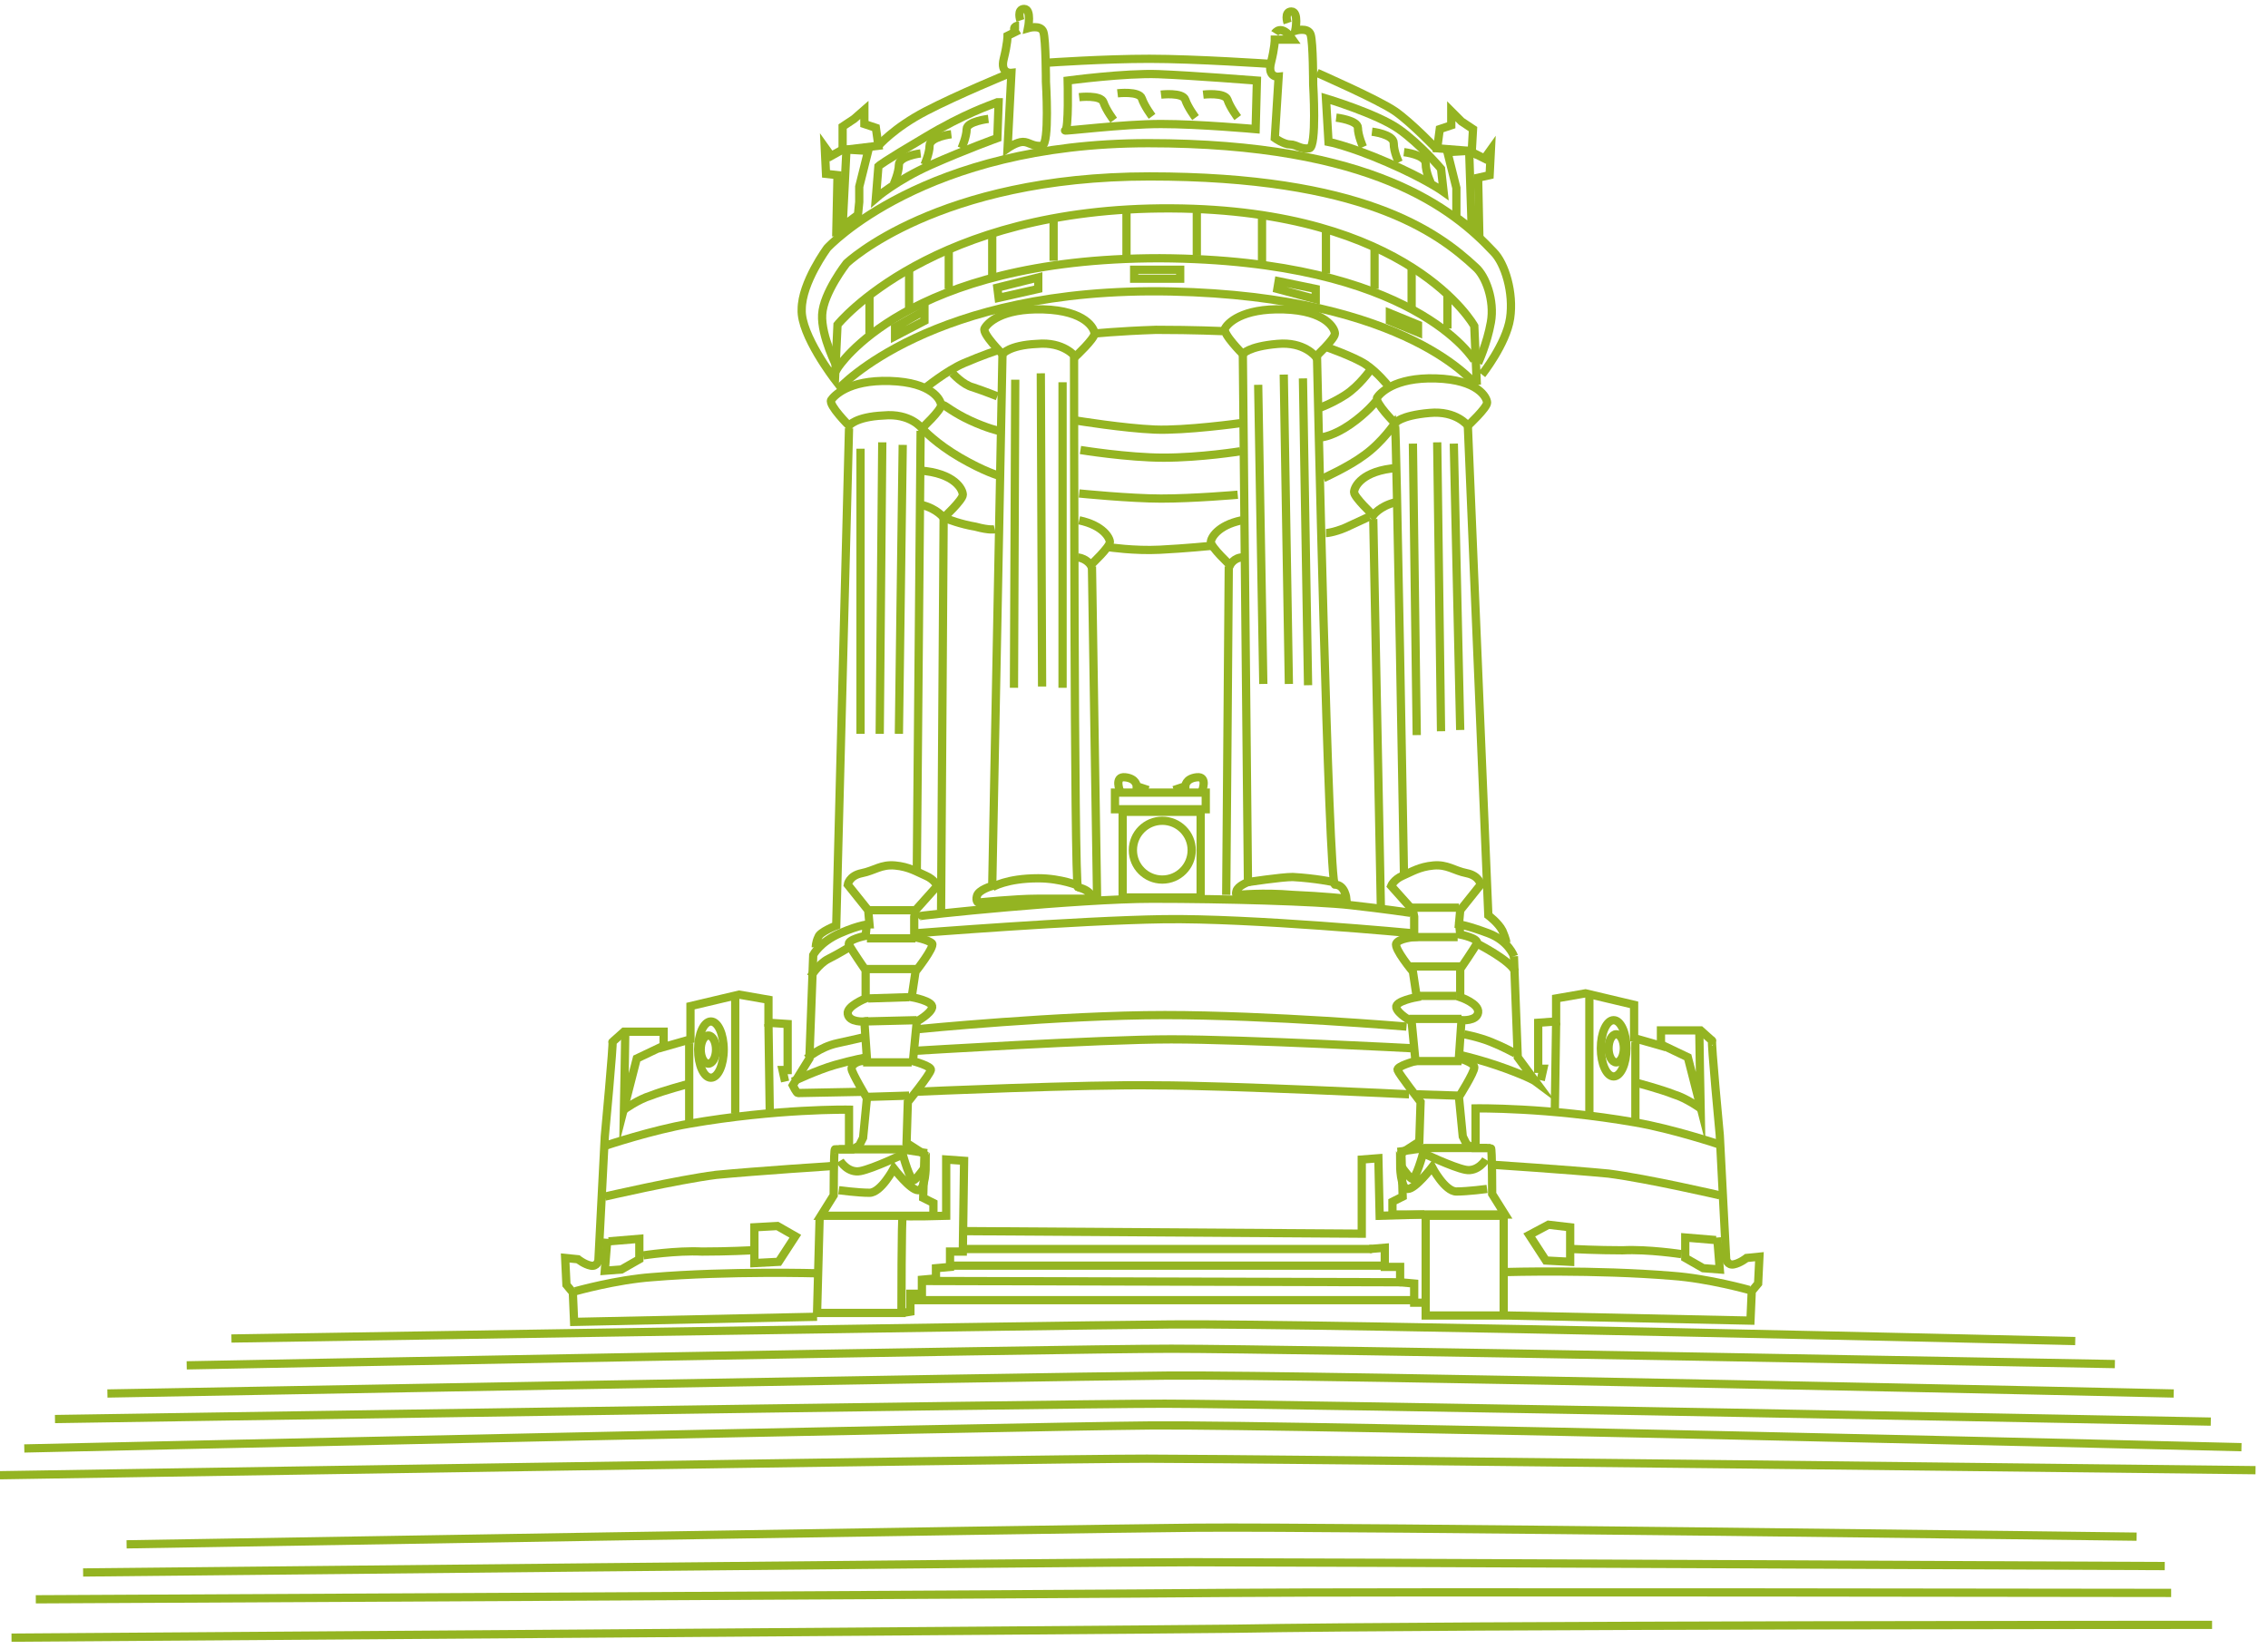 <svg width="220" height="160" viewBox="0 0 220 160" fill="none" xmlns="http://www.w3.org/2000/svg">
<g clip-path="url(#clip0_1_25963)">
<path d="M83.845 10.666L82.853 11.534L81.736 12.279V14.511H82.108L85.209 14.139L84.961 12.403L83.845 12.031V10.666Z" stroke="#94B422" stroke-width="0.8" stroke-miterlimit="10"/>
<path d="M81.736 21.954L82.108 14.512L84.217 14.636L83.349 18.109V19.597L83.225 20.837L81.736 21.954Z" stroke="#94B422" stroke-width="0.8" stroke-miterlimit="10"/>
<path d="M81.736 14.512L80.62 15.132L80 14.264L80.124 16.868L81.24 16.992L81.116 22.946" stroke="#94B422" stroke-width="0.8" stroke-miterlimit="10"/>
<path d="M85.209 14.139C85.209 14.139 86.698 12.403 89.798 10.79C92.899 9.178 97.736 7.194 97.736 7.194" stroke="#94B422" stroke-width="0.8" stroke-miterlimit="10"/>
<path d="M98.977 1.984C98.977 1.984 98.605 0.868 99.349 0.868C100.093 0.868 99.721 2.729 99.721 2.729C99.721 2.729 100.961 2.357 101.209 3.101C101.457 3.845 101.457 7.938 101.457 7.938C101.457 7.938 101.829 14.015 101.085 14.139C100.217 14.264 99.845 13.767 99.225 13.767C98.605 13.767 97.736 14.387 97.736 14.387L98.109 7.07C98.109 7.07 96.992 7.194 97.364 5.705C97.736 4.217 97.736 3.473 97.736 3.473L98.481 3.101C98.109 2.481 98.853 2.481 98.853 2.481" stroke="#94B422" stroke-width="0.8" stroke-miterlimit="10"/>
<path d="M124.899 2.233C124.899 2.233 124.527 1.117 125.271 1.117C126.016 1.117 125.643 2.978 125.643 2.978C125.643 2.978 126.884 2.606 127.132 3.35C127.38 4.094 127.38 8.187 127.38 8.187C127.38 8.187 127.752 14.264 127.008 14.389C126.14 14.512 125.767 14.016 125.147 14.016C124.527 14.016 123.659 13.396 123.659 13.396L124.031 7.443C124.031 7.443 122.915 7.567 123.287 6.078C123.659 4.59 123.659 3.846 123.659 3.846H125.395C124.279 2.233 123.659 3.226 123.659 3.226" stroke="#94B422" stroke-width="0.8" stroke-miterlimit="10"/>
<path d="M140.775 10.791L141.767 11.783L142.884 12.527L142.759 14.76L142.511 14.636L139.411 14.388L139.659 12.527L140.775 12.155V10.791Z" stroke="#94B422" stroke-width="0.8" stroke-miterlimit="10"/>
<path d="M142.76 22.202L142.512 14.636L140.403 14.76L141.271 18.233V19.721V21.085L142.76 22.202Z" stroke="#94B422" stroke-width="0.8" stroke-miterlimit="10"/>
<path d="M142.76 14.76L144 15.38L144.62 14.512L144.496 16.993L143.38 17.241L143.504 23.194" stroke="#94B422" stroke-width="0.8" stroke-miterlimit="10"/>
<path d="M101.705 6.077C101.705 6.077 107.039 5.705 111.504 5.705C115.969 5.705 123.287 6.201 123.287 6.201" stroke="#94B422" stroke-width="0.8" stroke-miterlimit="10"/>
<path d="M127.752 7.07C127.752 7.07 133.705 9.675 135.318 10.791C136.93 11.908 139.411 14.512 139.411 14.512" stroke="#94B422" stroke-width="0.8" stroke-miterlimit="10"/>
<path d="M143.752 36.341C143.752 36.341 146.109 33.364 146.481 30.884C146.853 28.403 145.985 25.55 144.868 24.434C141.023 20.341 133.209 13.892 111.38 13.892C89.55 13.892 80.248 24.062 80.248 24.062C80.248 24.062 77.767 27.411 77.767 30.016C77.644 32.496 80.992 36.837 80.992 36.837L81.24 31.504C81.24 31.504 90.419 20.093 113.612 20.217C136.806 20.341 143.008 31.628 143.008 31.628L143.256 37.334" stroke="#94B422" stroke-width="0.8" stroke-miterlimit="10"/>
<path d="M143.38 35.224C143.38 35.224 144.248 33.364 144.62 31.256C144.992 29.147 144.124 26.79 143.132 25.922C139.411 22.449 132.093 17.116 111.504 17.116C90.915 17.116 82.109 25.55 82.109 25.55C82.109 25.55 79.876 28.403 79.752 30.511C79.628 32.62 81.24 35.721 81.24 35.721C81.24 35.721 87.814 25.054 112.496 25.054C137.302 25.178 143.008 34.976 143.008 34.976" stroke="#94B422" stroke-width="0.8" stroke-miterlimit="10"/>
<path d="M96.868 9.923C96.868 9.923 96.868 9.923 96.744 9.923C96.124 10.171 93.519 11.039 89.798 13.272C85.581 15.752 85.209 16.124 85.209 16.124L84.961 19.225C84.961 19.225 86.946 17.489 90.294 16C93.643 14.512 96.744 13.396 96.744 13.396L96.868 9.923Z" stroke="#94B422" stroke-width="0.8" stroke-miterlimit="10"/>
<path d="M103.566 7.815C103.566 7.815 109.147 7.071 112.372 7.195C115.597 7.319 121.923 7.815 121.923 7.815L121.799 12.528C121.799 12.528 116.341 12.032 112.62 12.032C108.899 12.032 103.07 12.776 103.318 12.652C103.69 12.652 103.566 7.815 103.566 7.815Z" stroke="#94B422" stroke-width="0.8" stroke-miterlimit="10"/>
<path d="M128.62 9.551C128.62 9.551 133.581 11.039 135.69 12.527C137.798 14.016 139.783 16.372 139.783 16.372L140.031 18.605C140.031 18.605 138.295 17.364 134.574 15.752C130.853 14.14 128.868 13.768 128.868 13.768L128.62 9.551Z" stroke="#94B422" stroke-width="0.8" stroke-miterlimit="10"/>
<path d="M104.682 9.426C104.682 9.426 106.791 9.178 107.039 9.923C107.287 10.667 108.031 11.659 108.031 11.659" stroke="#94B422" stroke-width="0.8" stroke-miterlimit="10"/>
<path d="M108.403 9.053C108.403 9.053 110.512 8.805 110.76 9.549C111.008 10.294 111.752 11.286 111.752 11.286" stroke="#94B422" stroke-width="0.8" stroke-miterlimit="10"/>
<path d="M112.62 9.179C112.62 9.179 114.729 8.931 114.977 9.675C115.225 10.419 115.969 11.411 115.969 11.411" stroke="#94B422" stroke-width="0.8" stroke-miterlimit="10"/>
<path d="M116.713 9.179C116.713 9.179 118.822 8.931 119.07 9.675C119.318 10.419 120.062 11.411 120.062 11.411" stroke="#94B422" stroke-width="0.8" stroke-miterlimit="10"/>
<path d="M129.612 11.411C129.612 11.411 131.721 11.659 131.721 12.403C131.721 13.148 132.217 14.264 132.217 14.264" stroke="#94B422" stroke-width="0.8" stroke-miterlimit="10"/>
<path d="M133.085 12.775C133.085 12.775 135.194 13.024 135.194 13.892C135.194 14.76 135.69 15.752 135.69 15.752" stroke="#94B422" stroke-width="0.8" stroke-miterlimit="10"/>
<path d="M136.186 14.76C136.186 14.76 138.295 15.008 138.295 15.876C138.295 16.744 138.791 17.736 138.791 17.736" stroke="#94B422" stroke-width="0.8" stroke-miterlimit="10"/>
<path d="M95.876 11.534C95.876 11.534 93.767 11.782 93.767 12.526C93.767 13.271 93.271 14.387 93.271 14.387" stroke="#94B422" stroke-width="0.8" stroke-miterlimit="10"/>
<path d="M92.279 13.023C92.279 13.023 90.171 13.271 90.171 14.139C90.171 14.884 89.675 16 89.675 16" stroke="#94B422" stroke-width="0.8" stroke-miterlimit="10"/>
<path d="M89.302 14.884C89.302 14.884 87.194 15.132 87.194 16C87.194 16.744 86.698 17.86 86.698 17.86" stroke="#94B422" stroke-width="0.8" stroke-miterlimit="10"/>
<path d="M81.365 37.705C81.365 37.705 90.295 27.783 113.613 28.279C136.806 28.775 143.256 37.457 143.256 37.457" stroke="#94B422" stroke-width="0.8" stroke-miterlimit="10"/>
<path d="M84.341 28.65V32.371" stroke="#94B422" stroke-width="0.8" stroke-miterlimit="10"/>
<path d="M88.186 26.047V30.016" stroke="#94B422" stroke-width="0.8" stroke-miterlimit="10"/>
<path d="M92.031 24.186V28.032" stroke="#94B422" stroke-width="0.8" stroke-miterlimit="10"/>
<path d="M96.248 22.698V26.666" stroke="#94B422" stroke-width="0.8" stroke-miterlimit="10"/>
<path d="M102.201 21.209V25.302" stroke="#94B422" stroke-width="0.8" stroke-miterlimit="10"/>
<path d="M109.271 20.589V25.178" stroke="#94B422" stroke-width="0.8" stroke-miterlimit="10"/>
<path d="M116.093 20.465V24.806" stroke="#94B422" stroke-width="0.8" stroke-miterlimit="10"/>
<path d="M122.418 20.962V25.551" stroke="#94B422" stroke-width="0.8" stroke-miterlimit="10"/>
<path d="M128.62 22.325V26.542" stroke="#94B422" stroke-width="0.8" stroke-miterlimit="10"/>
<path d="M133.333 24.186V28.032" stroke="#94B422" stroke-width="0.8" stroke-miterlimit="10"/>
<path d="M136.93 26.047V29.892" stroke="#94B422" stroke-width="0.8" stroke-miterlimit="10"/>
<path d="M140.403 28.65V31.875" stroke="#94B422" stroke-width="0.8" stroke-miterlimit="10"/>
<path d="M114.481 26.17H110.015V27.038H114.481V26.17Z" stroke="#94B422" stroke-width="0.8" stroke-miterlimit="10"/>
<path d="M124.031 27.287L127.628 28.031V29.023L123.907 28.031L124.031 27.287Z" stroke="#94B422" stroke-width="0.8" stroke-miterlimit="10"/>
<path d="M134.822 30.388L137.55 31.504V32.248L134.822 31.132V30.388Z" stroke="#94B422" stroke-width="0.8" stroke-miterlimit="10"/>
<path d="M96.744 27.907L100.713 26.915V28.031L96.868 28.899L96.744 27.907Z" stroke="#94B422" stroke-width="0.8" stroke-miterlimit="10"/>
<path d="M86.822 31.752L89.674 30.14V31.132L86.822 32.62V31.752Z" stroke="#94B422" stroke-width="0.8" stroke-miterlimit="10"/>
<path d="M82.356 41.303C82.356 41.303 80.372 39.318 80.62 38.822C80.868 38.45 82.233 36.838 86.326 36.962C90.418 37.086 91.287 38.822 91.287 39.318C91.287 39.814 89.426 41.551 89.426 41.551C89.426 41.551 88.31 40.062 85.705 40.31C82.977 40.434 82.356 41.303 82.356 41.303Z" stroke="#94B422" stroke-width="0.8" stroke-miterlimit="10"/>
<path d="M97.24 34.357C97.24 34.357 95.256 32.373 95.504 31.877C95.752 31.38 97.116 29.892 101.209 30.016C105.302 30.14 106.171 31.877 106.171 32.373C106.171 32.869 104.31 34.605 104.31 34.605C104.31 34.605 103.194 33.117 100.589 33.365C97.861 33.489 97.24 34.357 97.24 34.357Z" stroke="#94B422" stroke-width="0.8" stroke-miterlimit="10"/>
<path d="M120.558 34.357C120.558 34.357 118.574 32.373 118.822 31.877C119.07 31.38 120.434 29.892 124.527 30.016C128.62 30.14 129.488 31.877 129.488 32.373C129.488 32.869 127.628 34.605 127.628 34.605C127.628 34.605 126.512 33.117 123.907 33.365C121.054 33.613 120.558 34.357 120.558 34.357Z" stroke="#94B422" stroke-width="0.8" stroke-miterlimit="10"/>
<path d="M135.318 41.055C135.318 41.055 133.333 39.07 133.581 38.574C133.829 38.202 135.194 36.59 139.287 36.714C143.38 36.838 144.248 38.574 144.248 39.07C144.248 39.566 142.387 41.303 142.387 41.303C142.387 41.303 141.271 39.815 138.667 40.063C135.814 40.311 135.318 41.055 135.318 41.055Z" stroke="#94B422" stroke-width="0.8" stroke-miterlimit="10"/>
<path d="M89.675 37.706C89.675 37.706 91.783 35.97 93.519 35.226C95.256 34.481 96.744 33.985 96.744 33.985" stroke="#94B422" stroke-width="0.8" stroke-miterlimit="10"/>
<path d="M106.046 32.372C106.046 32.372 108.403 32.124 112.124 32C115.845 32 118.574 32.124 118.574 32.124" stroke="#94B422" stroke-width="0.8" stroke-miterlimit="10"/>
<path d="M128.496 33.612C128.496 33.612 131.349 34.605 132.465 35.349C133.582 36.093 134.574 37.333 134.574 37.333" stroke="#94B422" stroke-width="0.8" stroke-miterlimit="10"/>
<path d="M92.403 36.218C92.403 36.218 93.395 37.334 94.388 37.582C95.504 37.954 96.744 38.45 96.744 38.45" stroke="#94B422" stroke-width="0.8" stroke-miterlimit="10"/>
<path d="M104.434 40.807C104.434 40.807 109.023 41.551 112 41.675C114.977 41.799 120.31 41.055 120.31 41.055" stroke="#94B422" stroke-width="0.8" stroke-miterlimit="10"/>
<path d="M128 39.567C128 39.567 129.116 39.194 130.481 38.326C131.845 37.458 132.961 35.846 132.961 35.846" stroke="#94B422" stroke-width="0.8" stroke-miterlimit="10"/>
<path d="M91.535 39.318C91.659 39.318 92.527 40.062 94.14 40.807C95.752 41.551 96.868 41.799 96.868 41.799" stroke="#94B422" stroke-width="0.8" stroke-miterlimit="10"/>
<path d="M104.806 43.659C104.806 43.659 109.395 44.403 112.868 44.403C116.465 44.403 120.31 43.783 120.31 43.783" stroke="#94B422" stroke-width="0.8" stroke-miterlimit="10"/>
<path d="M128.248 42.419C128.248 42.419 129.364 42.295 130.977 41.179C132.589 40.063 133.457 38.946 133.457 38.946" stroke="#94B422" stroke-width="0.8" stroke-miterlimit="10"/>
<path d="M89.55 41.674C89.55 41.674 90.791 43.038 93.147 44.403C95.504 45.767 96.868 46.139 96.868 46.139" stroke="#94B422" stroke-width="0.8" stroke-miterlimit="10"/>
<path d="M104.682 47.875C104.682 47.875 109.643 48.371 112.62 48.371C115.845 48.371 120.062 47.999 120.062 47.999" stroke="#94B422" stroke-width="0.8" stroke-miterlimit="10"/>
<path d="M128.372 46.387C128.372 46.387 130.853 45.271 132.341 44.154C134.077 42.914 135.318 41.054 135.318 41.054C135.442 41.302 136.186 84.713 136.186 84.713" stroke="#94B422" stroke-width="0.8" stroke-miterlimit="10"/>
<path d="M89.178 45.644C92.651 45.892 93.395 47.504 93.395 48C93.395 48.496 91.535 50.233 91.535 50.233C91.535 50.233 90.915 49.364 89.426 48.992" stroke="#94B422" stroke-width="0.8" stroke-miterlimit="10"/>
<path d="M135.566 45.395C132.093 45.643 131.349 47.255 131.349 47.751C131.349 48.247 133.209 49.984 133.209 49.984C133.209 49.984 133.829 49.115 135.318 48.743" stroke="#94B422" stroke-width="0.8" stroke-miterlimit="10"/>
<path d="M104.682 50.48C107.039 50.977 107.659 52.217 107.659 52.589C107.659 53.085 105.798 54.822 105.798 54.822C105.798 54.822 105.426 54.201 104.558 54.077" stroke="#94B422" stroke-width="0.8" stroke-miterlimit="10"/>
<path d="M120.434 50.48C118.077 50.977 117.457 52.217 117.457 52.589C117.457 53.085 119.318 54.822 119.318 54.822C119.318 54.822 119.69 54.077 120.558 54.077" stroke="#94B422" stroke-width="0.8" stroke-miterlimit="10"/>
<path d="M91.907 50.356C91.907 50.356 93.147 50.853 94.636 51.101C96 51.473 96.496 51.349 96.496 51.349" stroke="#94B422" stroke-width="0.8" stroke-miterlimit="10"/>
<path d="M107.535 53.086C107.535 53.086 110.016 53.458 112.496 53.334C114.977 53.21 117.457 52.962 117.457 52.962" stroke="#94B422" stroke-width="0.8" stroke-miterlimit="10"/>
<path d="M128.62 51.722C128.744 51.722 129.736 51.598 130.977 50.978C132.341 50.357 132.837 50.109 132.837 50.109" stroke="#94B422" stroke-width="0.8" stroke-miterlimit="10"/>
<path d="M82.357 41.551L81.116 89.799C81.116 89.799 79.504 90.419 79.38 90.915C79.132 91.411 79.132 91.907 79.132 91.907" stroke="#94B422" stroke-width="0.8" stroke-miterlimit="10"/>
<path d="M89.302 41.799L88.93 84.713" stroke="#94B422" stroke-width="0.8" stroke-miterlimit="10"/>
<path d="M91.535 50.233L91.287 88.31" stroke="#94B422" stroke-width="0.8" stroke-miterlimit="10"/>
<path d="M97.24 34.48L96.248 85.953C96.248 85.953 94.884 86.325 94.76 86.946C94.636 87.442 94.884 87.566 94.884 87.566C94.884 87.566 98.481 87.194 100.589 87.194C102.698 87.194 105.923 87.194 105.923 87.194C105.923 87.194 106.047 86.45 104.558 86.077C104.186 85.953 104.186 34.605 104.186 34.605" stroke="#94B422" stroke-width="0.8" stroke-miterlimit="10"/>
<path d="M105.922 54.946L106.418 87.07" stroke="#94B422" stroke-width="0.8" stroke-miterlimit="10"/>
<path d="M119.194 54.946L118.946 86.822" stroke="#94B422" stroke-width="0.8" stroke-miterlimit="10"/>
<path d="M120.558 34.48L121.054 85.581C121.054 85.581 120.062 85.953 119.938 86.45C119.814 86.946 120.062 86.822 120.062 86.822C120.062 86.822 122.542 86.573 125.395 86.822C128.372 86.946 130.604 87.194 130.604 87.194C130.604 87.194 130.48 85.829 129.488 85.829C128.868 85.829 127.752 34.605 127.752 34.605" stroke="#94B422" stroke-width="0.8" stroke-miterlimit="10"/>
<path d="M133.209 50.356L133.953 88.31" stroke="#94B422" stroke-width="0.8" stroke-miterlimit="10"/>
<path d="M142.388 41.427L144.372 88.807C144.372 88.807 145.364 89.551 145.737 90.295C146.109 91.163 146.109 91.411 146.109 91.411" stroke="#94B422" stroke-width="0.8" stroke-miterlimit="10"/>
<path d="M83.473 43.534V71.193" stroke="#94B422" stroke-width="0.8" stroke-miterlimit="10"/>
<path d="M85.582 42.914L85.334 71.193" stroke="#94B422" stroke-width="0.8" stroke-miterlimit="10"/>
<path d="M87.566 43.162L87.194 71.193" stroke="#94B422" stroke-width="0.8" stroke-miterlimit="10"/>
<path d="M98.481 36.838L98.357 66.729" stroke="#94B422" stroke-width="0.8" stroke-miterlimit="10"/>
<path d="M100.961 36.218L101.085 66.605" stroke="#94B422" stroke-width="0.8" stroke-miterlimit="10"/>
<path d="M103.07 37.086V66.729" stroke="#94B422" stroke-width="0.8" stroke-miterlimit="10"/>
<path d="M122.046 37.333L122.543 66.356" stroke="#94B422" stroke-width="0.8" stroke-miterlimit="10"/>
<path d="M124.527 36.341L125.023 66.356" stroke="#94B422" stroke-width="0.8" stroke-miterlimit="10"/>
<path d="M126.387 36.713L126.884 66.48" stroke="#94B422" stroke-width="0.8" stroke-miterlimit="10"/>
<path d="M137.054 43.039L137.426 71.318" stroke="#94B422" stroke-width="0.8" stroke-miterlimit="10"/>
<path d="M139.411 42.914L139.783 70.945" stroke="#94B422" stroke-width="0.8" stroke-miterlimit="10"/>
<path d="M141.023 43.039L141.643 70.822" stroke="#94B422" stroke-width="0.8" stroke-miterlimit="10"/>
<path d="M96.248 86.078C96.248 86.078 97.613 85.21 100.713 85.21C102.946 85.21 104.682 85.954 104.682 85.954" stroke="#94B422" stroke-width="0.8" stroke-miterlimit="10"/>
<path d="M121.054 85.581C121.054 85.581 124.279 85.085 125.396 85.085C127.628 85.209 129.365 85.581 129.365 85.581" stroke="#94B422" stroke-width="0.8" stroke-miterlimit="10"/>
<path d="M116.961 76.899H108.155V78.512H116.961V76.899Z" stroke="#94B422" stroke-width="0.8" stroke-miterlimit="10"/>
<path d="M116.465 78.76H108.899V87.07H116.465V78.76Z" stroke="#94B422" stroke-width="0.8" stroke-miterlimit="10"/>
<path d="M112.744 85.334C114.32 85.334 115.597 84.056 115.597 82.481C115.597 80.905 114.32 79.628 112.744 79.628C111.169 79.628 109.892 80.905 109.892 82.481C109.892 84.056 111.169 85.334 112.744 85.334Z" stroke="#94B422" stroke-width="0.8" stroke-miterlimit="10"/>
<path d="M108.651 76.775C108.651 76.775 108.031 75.287 109.147 75.411C110.263 75.535 110.263 76.279 110.263 76.279L111.38 76.651" stroke="#94B422" stroke-width="0.8" stroke-miterlimit="10"/>
<path d="M116.589 76.775C116.589 76.775 117.209 75.287 116.093 75.411C114.977 75.535 114.977 76.279 114.977 76.279L113.861 76.651" stroke="#94B422" stroke-width="0.8" stroke-miterlimit="10"/>
<path d="M84.093 89.55L83.969 90.79C83.969 90.79 82.109 91.162 82.356 91.659C82.605 92.155 83.969 94.139 83.969 94.139V96.868C83.969 96.868 82.109 97.612 82.233 98.356C82.356 99.224 83.845 99.1 83.845 99.1L84.093 102.697C84.093 102.697 83.721 102.945 83.597 102.945C83.349 102.945 82.605 103.193 82.605 103.69C82.605 104.062 84.093 106.542 84.093 106.542L83.721 110.387L83.349 111.131L82.729 111.504C82.729 111.504 81.116 111.504 80.992 111.504C80.868 111.504 80.868 115.969 80.868 115.969L79.628 117.953H87.442H90.543V116.713L89.55 116.217L89.674 112L87.938 110.883L88.062 106.914C88.062 106.914 90.171 104.31 90.294 103.814C90.419 103.441 88.558 102.945 88.558 102.945L88.93 99.1C88.93 99.1 90.294 98.356 90.419 97.736C90.543 97.116 88.434 96.744 88.434 96.744L88.806 94.263C88.806 94.263 90.667 91.907 90.419 91.534C90.046 91.162 88.682 90.914 88.682 90.914V88.93L88.806 88.31L90.915 85.953C90.915 85.953 90.667 85.333 89.798 84.961C88.93 84.589 88.186 84.093 86.822 83.969C85.457 83.845 84.837 84.465 83.597 84.713C82.356 84.961 82.233 85.829 82.233 85.829L84.217 88.31L84.341 89.674C84.341 89.674 83.473 89.674 81.488 90.542C79.504 91.41 78.884 92.651 78.884 92.651L78.512 102.697L76.899 105.302C76.899 105.302 77.271 106.046 77.395 106.046C77.519 106.046 83.845 105.922 83.845 105.922" stroke="#94B422" stroke-width="0.8" stroke-miterlimit="10"/>
<path d="M83.969 88.31H88.806" stroke="#94B422" stroke-width="0.8" stroke-miterlimit="10"/>
<path d="M84.093 91.039H88.806" stroke="#94B422" stroke-width="0.8" stroke-miterlimit="10"/>
<path d="M83.845 94.016H88.806" stroke="#94B422" stroke-width="0.8" stroke-miterlimit="10"/>
<path d="M84.217 96.868L88.186 96.744" stroke="#94B422" stroke-width="0.8" stroke-miterlimit="10"/>
<path d="M83.721 103.069H88.434" stroke="#94B422" stroke-width="0.8" stroke-miterlimit="10"/>
<path d="M84.093 106.419L88.186 106.295" stroke="#94B422" stroke-width="0.8" stroke-miterlimit="10"/>
<path d="M89.923 111.876L87.442 111.504H81.365" stroke="#94B422" stroke-width="0.8" stroke-miterlimit="10"/>
<path d="M81.489 112.62C81.489 112.62 82.233 113.86 83.473 113.612C84.713 113.364 87.566 112 87.566 112C87.566 112 88.31 114.729 88.682 114.481C89.054 114.233 89.799 113.116 89.799 113.116C89.799 113.116 89.799 115.473 89.054 115.473C88.31 115.473 86.698 113.364 86.698 113.364C86.698 113.364 85.457 115.721 84.341 115.721C83.225 115.721 81.365 115.473 81.365 115.473" stroke="#94B422" stroke-width="0.8" stroke-miterlimit="10"/>
<path d="M83.845 99.101L88.93 98.977" stroke="#94B422" stroke-width="0.8" stroke-miterlimit="10"/>
<path d="M146.853 92.775C146.853 92.775 146.357 91.286 144.372 90.542C142.388 89.798 141.519 89.674 141.519 89.674L141.643 88.31L143.628 85.829C143.628 85.829 143.504 84.961 142.264 84.713C141.023 84.465 140.403 83.845 139.039 83.969C137.674 84.093 136.93 84.589 136.062 84.961C135.194 85.333 134.946 85.953 134.946 85.953L137.054 88.31L137.178 88.93V90.914C137.178 90.914 135.69 91.038 135.442 91.534C135.194 92.031 137.054 94.263 137.054 94.263L137.426 96.744C137.426 96.744 135.318 97.116 135.442 97.736C135.566 98.356 136.93 99.1 136.93 99.1L137.302 102.945C137.302 102.945 135.442 103.441 135.566 103.814C135.69 104.186 137.799 106.914 137.799 106.914L137.674 110.759L135.938 111.876L136.062 116.093L135.07 116.589V117.829H138.171H145.985L144.744 115.845C144.744 115.845 144.744 111.379 144.62 111.379C144.496 111.379 142.884 111.379 142.884 111.379L142.264 111.007L141.892 110.263L141.519 106.418C141.519 106.418 143.008 104.062 143.008 103.566C143.008 103.193 142.264 102.945 142.016 102.821C141.768 102.821 141.519 102.573 141.519 102.573L141.768 98.976C141.768 98.976 143.256 99.1 143.38 98.232C143.504 97.364 141.643 96.744 141.643 96.744V94.015C141.643 94.015 143.008 92.031 143.256 91.534C143.504 91.038 141.643 90.666 141.643 90.666L141.519 89.426" stroke="#94B422" stroke-width="0.8" stroke-miterlimit="10"/>
<path d="M141.519 88.062H136.806" stroke="#94B422" stroke-width="0.8" stroke-miterlimit="10"/>
<path d="M141.395 90.914H136.682" stroke="#94B422" stroke-width="0.8" stroke-miterlimit="10"/>
<path d="M141.643 93.767H136.806" stroke="#94B422" stroke-width="0.8" stroke-miterlimit="10"/>
<path d="M141.271 96.621H137.302" stroke="#94B422" stroke-width="0.8" stroke-miterlimit="10"/>
<path d="M141.768 102.945H137.178" stroke="#94B422" stroke-width="0.8" stroke-miterlimit="10"/>
<path d="M141.396 106.294L137.427 106.17" stroke="#94B422" stroke-width="0.8" stroke-miterlimit="10"/>
<path d="M135.566 111.752L138.171 111.38H144.248" stroke="#94B422" stroke-width="0.8" stroke-miterlimit="10"/>
<path d="M144.124 112.496C144.124 112.496 143.38 113.737 142.14 113.489C140.899 113.241 138.047 111.876 138.047 111.876C138.047 111.876 137.302 114.605 136.93 114.357C136.558 114.109 135.814 112.993 135.814 112.993C135.814 112.993 135.814 115.349 136.558 115.349C137.302 115.349 138.915 113.241 138.915 113.241C138.915 113.241 140.155 115.597 141.271 115.597C142.388 115.597 144.248 115.349 144.248 115.349" stroke="#94B422" stroke-width="0.8" stroke-miterlimit="10"/>
<path d="M141.767 98.853H136.682" stroke="#94B422" stroke-width="0.8" stroke-miterlimit="10"/>
<path d="M78.264 102.697C78.264 102.697 79.504 101.581 81.24 101.209C82.977 100.837 83.969 100.589 83.969 100.589" stroke="#94B422" stroke-width="0.8" stroke-miterlimit="10"/>
<path d="M76.899 104.931C76.899 104.931 79.256 103.815 80.992 103.318C82.729 102.822 84.093 102.574 84.093 102.574" stroke="#94B422" stroke-width="0.8" stroke-miterlimit="10"/>
<path d="M88.93 88.93C89.054 88.806 104.682 87.194 111.752 87.194C118.822 87.194 127.628 87.442 130.977 87.814C134.326 88.186 136.806 88.558 136.806 88.558" stroke="#94B422" stroke-width="0.8" stroke-miterlimit="10"/>
<path d="M89.054 99.846C89.054 99.846 102.822 98.481 112.992 98.481C123.163 98.481 136.434 99.598 136.434 99.598" stroke="#94B422" stroke-width="0.8" stroke-miterlimit="10"/>
<path d="M88.682 101.953C88.806 101.953 106.543 100.837 113.612 100.837C120.682 100.837 137.054 101.705 137.054 101.705" stroke="#94B422" stroke-width="0.8" stroke-miterlimit="10"/>
<path d="M78.635 94.759C78.635 94.759 79.38 93.519 80.372 93.022C81.364 92.526 82.356 91.906 82.356 91.906" stroke="#94B422" stroke-width="0.8" stroke-miterlimit="10"/>
<path d="M88.806 90.544C88.93 90.544 104.434 89.303 112.868 89.179C121.303 89.055 137.054 90.544 137.054 90.544" stroke="#94B422" stroke-width="0.8" stroke-miterlimit="10"/>
<path d="M143.256 91.534C143.256 91.534 146.481 93.147 146.977 94.263" stroke="#94B422" stroke-width="0.8" stroke-miterlimit="10"/>
<path d="M146.853 92.775L147.225 102.574L148.961 104.93C148.961 104.93 148.465 104.558 146.109 103.69C143.752 102.822 141.52 102.326 141.52 102.326" stroke="#94B422" stroke-width="0.8" stroke-miterlimit="10"/>
<path d="M142.016 100.342C142.016 100.342 143.38 100.59 144.62 101.086C145.861 101.582 146.977 102.202 146.977 102.202" stroke="#94B422" stroke-width="0.8" stroke-miterlimit="10"/>
<path d="M88.806 105.922C88.806 105.922 105.551 105.178 112.248 105.302C118.946 105.302 136.682 106.17 136.682 106.17" stroke="#94B422" stroke-width="0.8" stroke-miterlimit="10"/>
<path d="M79.504 118.202L79.256 127.38H87.442C87.442 127.38 87.442 117.829 87.566 117.953C87.69 118.077 91.783 117.953 91.783 117.953V112.496L93.519 112.62L93.395 121.426H92.155V122.915L90.79 123.039V124.031L89.426 124.155V125.519H88.31V127.256L87.566 127.38" stroke="#94B422" stroke-width="0.8" stroke-miterlimit="10"/>
<path d="M138.543 126.387H137.178V124.527L135.814 124.403V122.914H134.326V121.054L132.837 121.178" stroke="#94B422" stroke-width="0.8" stroke-miterlimit="10"/>
<path d="M93.643 119.442L132.093 119.69V112.496L133.705 112.372L133.829 117.953L138.17 117.829" stroke="#94B422" stroke-width="0.8" stroke-miterlimit="10"/>
<path d="M93.643 121.178H133.085" stroke="#94B422" stroke-width="0.8" stroke-miterlimit="10"/>
<path d="M92.155 122.791H134.45" stroke="#94B422" stroke-width="0.8" stroke-miterlimit="10"/>
<path d="M89.675 124.279L135.938 124.403" stroke="#94B422" stroke-width="0.8" stroke-miterlimit="10"/>
<path d="M88.558 126.14H137.178" stroke="#94B422" stroke-width="0.8" stroke-miterlimit="10"/>
<path d="M76.155 104.93L75.907 103.814H76.403V99.349L74.543 99.225V96.992L71.69 96.496L66.977 97.612V100.837L64.372 101.581V100.093H60.527C60.527 100.093 59.287 101.209 59.411 101.085C59.535 100.961 58.666 110.263 58.666 110.263L58.046 122.294C58.046 122.294 57.922 122.914 57.302 122.79C56.682 122.666 56.062 122.17 56.062 122.17L54.822 122.046L54.946 124.651L55.566 125.395L55.69 128.248L79.256 127.752" stroke="#94B422" stroke-width="0.8" stroke-miterlimit="10"/>
<path d="M55.814 125.272C55.814 125.272 59.783 124.155 63.256 123.907C70.698 123.287 79.38 123.535 79.38 123.535" stroke="#94B422" stroke-width="0.8" stroke-miterlimit="10"/>
<path d="M60.651 100.217C60.651 100.961 60.527 107.535 60.527 107.535L61.767 102.697L64.372 101.457" stroke="#94B422" stroke-width="0.8" stroke-miterlimit="10"/>
<path d="M66.853 109.023V101.209" stroke="#94B422" stroke-width="0.8" stroke-miterlimit="10"/>
<path d="M71.318 96.744V108.031" stroke="#94B422" stroke-width="0.8" stroke-miterlimit="10"/>
<path d="M74.543 99.349L74.667 107.783" stroke="#94B422" stroke-width="0.8" stroke-miterlimit="10"/>
<path d="M58.791 111.132C58.791 111.132 63.256 109.643 66.853 109.023C75.411 107.535 82.356 107.659 82.356 107.659V111.38" stroke="#94B422" stroke-width="0.8" stroke-miterlimit="10"/>
<path d="M60.527 107.658C60.527 107.658 61.891 106.666 63.132 106.294C64.372 105.798 66.729 105.178 66.729 105.178" stroke="#94B422" stroke-width="0.8" stroke-miterlimit="10"/>
<path d="M68.713 103.194C69.124 103.194 69.457 102.583 69.457 101.829C69.457 101.076 69.124 100.465 68.713 100.465C68.302 100.465 67.969 101.076 67.969 101.829C67.969 102.583 68.302 103.194 68.713 103.194Z" stroke="#94B422" stroke-width="0.8" stroke-miterlimit="10"/>
<path d="M68.961 104.559C69.646 104.559 70.202 103.337 70.202 101.83C70.202 100.323 69.646 99.102 68.961 99.102C68.276 99.102 67.721 100.323 67.721 101.83C67.721 103.337 68.276 104.559 68.961 104.559Z" stroke="#94B422" stroke-width="0.8" stroke-miterlimit="10"/>
<path d="M59.039 120.435L62.016 120.187V122.171L60.279 123.163L58.667 123.287L58.915 120.187" stroke="#94B422" stroke-width="0.8" stroke-miterlimit="10"/>
<path d="M73.178 119.07L75.411 118.946L77.147 119.939L75.535 122.419L73.178 122.543V119.07Z" stroke="#94B422" stroke-width="0.8" stroke-miterlimit="10"/>
<path d="M58.667 116.093C58.667 116.093 65.612 114.481 69.457 113.984C73.302 113.612 80.868 113.116 80.868 113.116" stroke="#94B422" stroke-width="0.8" stroke-miterlimit="10"/>
<path d="M62.388 121.798C62.388 121.798 65.612 121.302 68.093 121.426C70.574 121.426 72.93 121.302 72.93 121.302" stroke="#94B422" stroke-width="0.8" stroke-miterlimit="10"/>
<path d="M149.457 104.806L149.705 103.69H149.209V99.225L150.946 99.101V96.868L153.798 96.372L158.511 97.488V100.713L161.116 101.457V99.969H164.961C164.961 99.969 166.201 101.085 166.077 100.961C165.953 100.961 166.822 110.14 166.822 110.14L167.442 122.171C167.442 122.171 167.566 122.791 168.186 122.667C168.806 122.543 169.426 122.046 169.426 122.046L170.667 121.922L170.542 124.527L169.922 125.271L169.798 128.124L146.232 127.628" stroke="#94B422" stroke-width="0.8" stroke-miterlimit="10"/>
<path d="M169.675 125.148C169.675 125.148 165.706 124.031 162.233 123.783C154.791 123.163 146.109 123.411 146.109 123.411" stroke="#94B422" stroke-width="0.8" stroke-miterlimit="10"/>
<path d="M164.837 100.094C164.837 100.838 164.961 107.412 164.961 107.412L163.721 102.574L161.116 101.334" stroke="#94B422" stroke-width="0.8" stroke-miterlimit="10"/>
<path d="M158.635 108.899V101.085" stroke="#94B422" stroke-width="0.8" stroke-miterlimit="10"/>
<path d="M154.171 96.621V108.032" stroke="#94B422" stroke-width="0.8" stroke-miterlimit="10"/>
<path d="M150.946 99.225L150.822 107.659" stroke="#94B422" stroke-width="0.8" stroke-miterlimit="10"/>
<path d="M166.697 111.008C166.697 111.008 162.232 109.519 158.635 108.899C150.077 107.411 143.132 107.535 143.132 107.535V111.256" stroke="#94B422" stroke-width="0.8" stroke-miterlimit="10"/>
<path d="M164.961 107.535C164.961 107.535 163.597 106.543 162.357 106.171C161.116 105.675 158.76 105.054 158.76 105.054" stroke="#94B422" stroke-width="0.8" stroke-miterlimit="10"/>
<path d="M156.775 103.07C157.186 103.07 157.519 102.459 157.519 101.706C157.519 100.952 157.186 100.342 156.775 100.342C156.364 100.342 156.031 100.952 156.031 101.706C156.031 102.459 156.364 103.07 156.775 103.07Z" stroke="#94B422" stroke-width="0.8" stroke-miterlimit="10"/>
<path d="M156.527 104.434C157.212 104.434 157.767 103.212 157.767 101.705C157.767 100.198 157.212 98.977 156.527 98.977C155.842 98.977 155.287 100.198 155.287 101.705C155.287 103.212 155.842 104.434 156.527 104.434Z" stroke="#94B422" stroke-width="0.8" stroke-miterlimit="10"/>
<path d="M166.45 120.31L163.473 120.062V122.046L165.209 123.038L166.822 123.162L166.574 120.062" stroke="#94B422" stroke-width="0.8" stroke-miterlimit="10"/>
<path d="M152.31 119.07L150.202 118.822L148.341 119.814L149.954 122.294L152.31 122.418V119.07Z" stroke="#94B422" stroke-width="0.8" stroke-miterlimit="10"/>
<path d="M166.822 115.969C166.822 115.969 159.876 114.357 156.031 113.86C152.186 113.488 144.62 112.992 144.62 112.992" stroke="#94B422" stroke-width="0.8" stroke-miterlimit="10"/>
<path d="M163.101 121.675C163.101 121.675 159.876 121.178 157.395 121.303C154.915 121.303 152.558 121.178 152.558 121.178" stroke="#94B422" stroke-width="0.8" stroke-miterlimit="10"/>
<path d="M145.861 117.953H138.295V127.628H145.861V117.953Z" stroke="#94B422" stroke-width="0.8" stroke-miterlimit="10"/>
<path d="M205.147 132.341C205.147 132.341 124.527 130.853 113.613 130.853C102.698 130.853 18.109 132.465 18.109 132.465" stroke="#94B422" stroke-width="0.8" stroke-miterlimit="10"/>
<path d="M22.45 129.86C22.45 129.86 99.597 128.62 113.612 128.496C127.752 128.372 201.302 130.108 201.302 130.108" stroke="#94B422" stroke-width="0.8" stroke-miterlimit="10"/>
<path d="M214.45 137.922C214.45 137.922 123.907 136.186 112.992 136.186C102.078 136.186 5.333 137.674 5.333 137.674" stroke="#94B422" stroke-width="0.8" stroke-miterlimit="10"/>
<path d="M10.418 135.195C10.418 135.195 99.225 133.582 113.24 133.458C127.38 133.334 210.853 135.195 210.853 135.195" stroke="#94B422" stroke-width="0.8" stroke-miterlimit="10"/>
<path d="M218.791 142.635C218.791 142.635 122.171 141.519 111.256 141.519C100.341 141.519 -0.372 143.131 -0.372 143.131" stroke="#94B422" stroke-width="0.8" stroke-miterlimit="10"/>
<path d="M2.356 140.528C2.356 140.528 97.612 138.419 111.628 138.295C125.767 138.171 217.426 140.404 217.426 140.404" stroke="#94B422" stroke-width="0.8" stroke-miterlimit="10"/>
<path d="M209.984 151.939C209.984 151.939 126.388 151.566 115.473 151.566C104.558 151.566 8.062 152.559 8.062 152.559" stroke="#94B422" stroke-width="0.8" stroke-miterlimit="10"/>
<path d="M12.279 149.829C12.279 149.829 101.829 148.341 115.969 148.217C130.109 148.093 207.256 149.085 207.256 149.085" stroke="#94B422" stroke-width="0.8" stroke-miterlimit="10"/>
<path d="M214.574 157.643C214.574 157.643 141.147 157.643 119.814 158.015C108.899 158.139 1.116 158.883 1.116 158.883" stroke="#94B422" stroke-width="0.8" stroke-miterlimit="10"/>
<path d="M3.473 155.163C3.473 155.163 104.93 154.666 119.07 154.542C132.713 154.418 210.233 154.542 210.605 154.542" stroke="#94B422" stroke-width="0.8" stroke-miterlimit="10"/>
</g>
<defs>
<clipPath id="clip0_1_25963">
<rect width="219.535" height="160" fill="white"/>
</clipPath>
</defs>
</svg>
